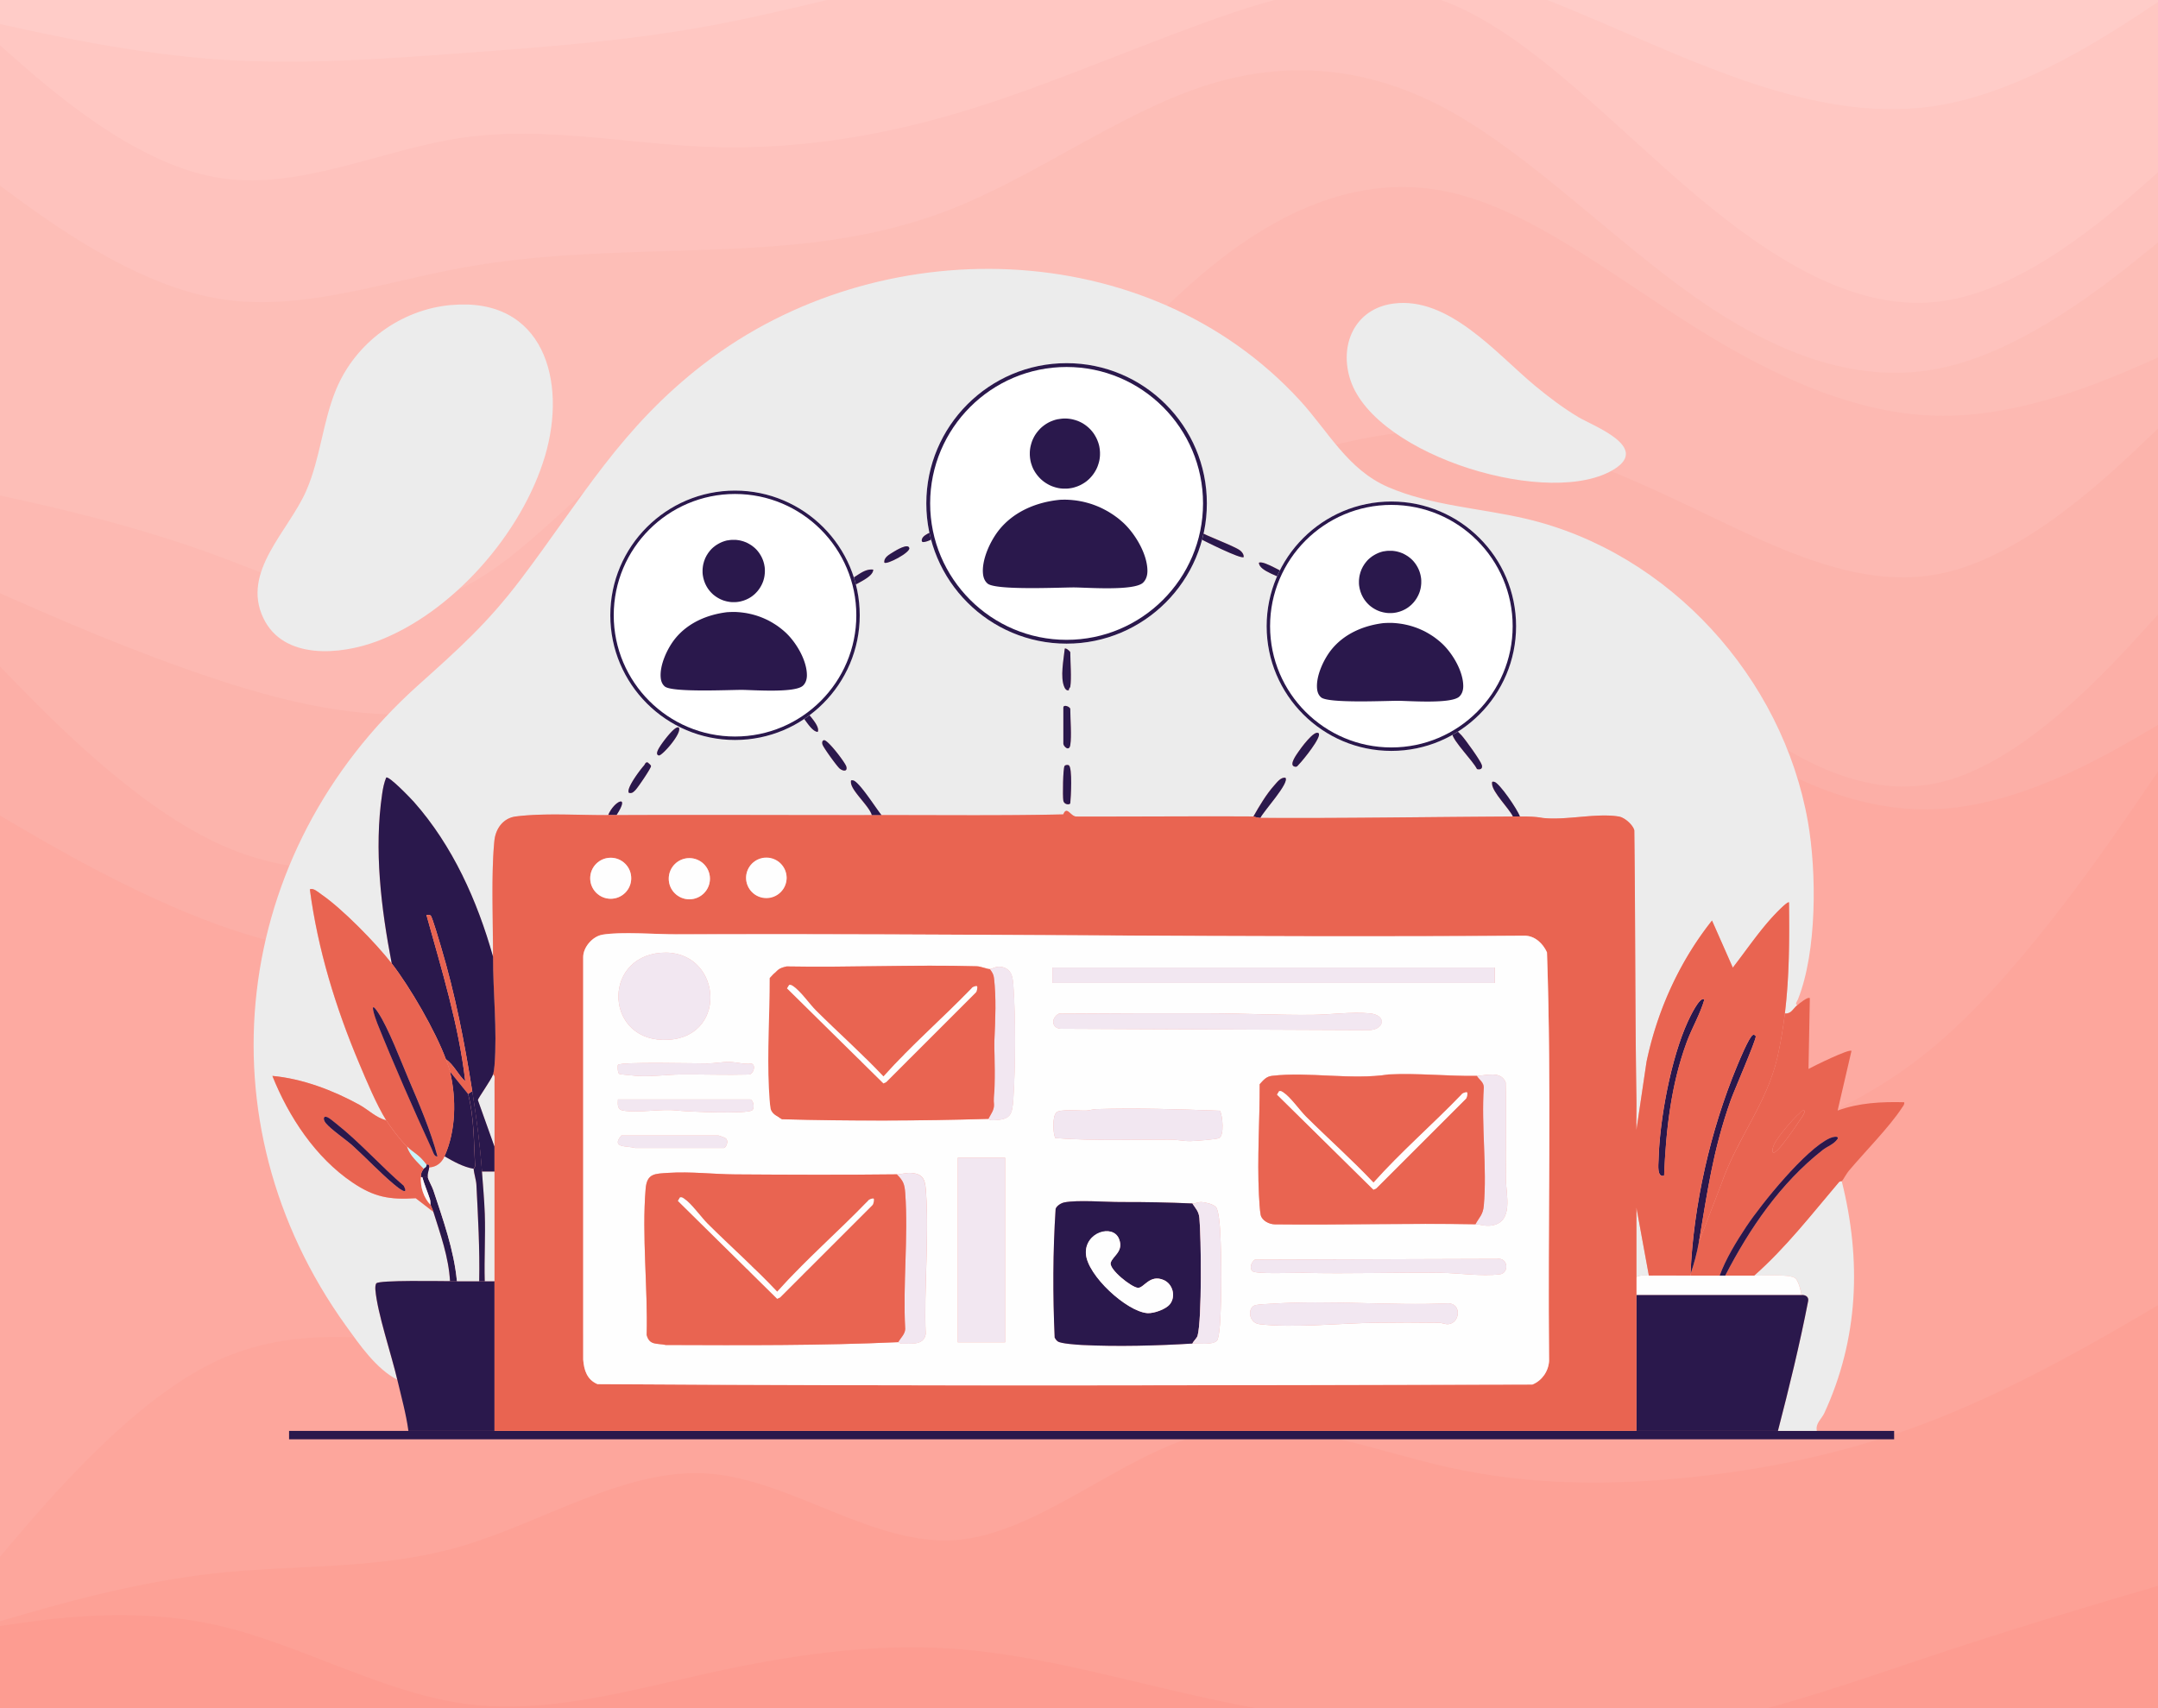 <svg xmlns="http://www.w3.org/2000/svg" viewBox="0 0 480 380"><rect x="0" y="0" width="480" height="380" fill="#333333" stroke="none"/><defs><style>.cls-2{fill:#fff}.cls-4,.cls-5{fill:#ececec}.cls-4{mix-blend-mode:multiply}.cls-9{fill:#a84b48}.cls-11{fill:#e96451}.cls-13{fill:#2a184c}.cls-15{fill:#f2e7f1}.cls-16{fill:#fbfafb}.cls-22{fill:#fefefe}.cls-24{fill:#fcbcb1}</style></defs><g style="isolation:isolate"><g id="Layer_1" data-name="Layer 1"><path d="m-7.18 4.66 9.17 2.02c9.12 2.02 27.46 6.05 45.76 7.4 18.29 1.34 36.64 0 54.93-1.34s36.64-2.69 54.93-6.05 36.64-8.74 54.93-12.19c18.29-3.41 36.64-4.93 54.93-5.65 18.29-.76 36.64-.76 54.93 4.03 18.29 4.75 36.64 14.34 54.93 21.78 18.29 7.49 36.64 12.86 54.93 9.5S468.9 8.7 478.02 2.65l9.17-6.05v-8.52H-7.18z" style="fill:#ffccc8"/><path d="m-7.18 4.66 9.17 8.07c9.12 8.07 27.46 24.2 45.76 27.57s36.64-6.05 54.93-8.74 36.64 1.34 54.93 2.02c18.29.67 36.64-2.02 54.93-7.4s36.64-13.45 54.93-20.26C285.76-.85 304.11-6.41 322.4.99s36.64 27.74 54.93 43.25c18.29 15.55 36.64 26.31 54.93 23.62s36.64-18.83 45.76-26.89l9.17-8.07V-4.3l-9.17 6.05c-9.12 6.05-27.46 18.15-45.76 21.51s-36.64-2.02-54.93-9.32C359.04 6.59 340.69-2.64 322.4-7.31c-18.29-4.62-36.64-4.62-54.93-4.03-18.29.63-36.64 1.79-54.93 5.11-18.29 3.27-36.64 8.65-54.93 12.01s-36.64 4.71-54.93 6.05-36.64 2.69-54.93 1.34S11.11 7.8 1.99 5.78l-9.17-2.01v.9Z" style="fill:#ffc7c2"/><path d="m-7.18 36.93 9.17 6.72c9.12 6.72 27.46 20.17 45.76 23.53s36.64-3.36 54.93-6.72 36.64-3.36 54.93-4.03 36.64-2.02 54.93-9.41 36.64-20.84 54.93-26.89 36.64-4.71 54.93 5.38c18.29 10.08 36.64 28.91 54.93 41.68s36.64 19.5 54.93 15.46c18.29-4.03 36.64-18.83 45.76-26.22l9.17-7.4V32l-9.17 8.07c-9.12 8.07-27.46 24.2-45.76 26.89-18.29 2.69-36.64-8.07-54.93-23.44C359.04 28.1 340.69 8.11 322.4.72c-18.29-7.4-36.64-2.2-54.93 4.48-18.29 6.63-36.64 14.7-54.93 20.08s-36.64 8.07-54.93 7.4-36.64-4.71-54.93-2.02-36.64 12.1-54.93 8.74S11.11 19.9 1.99 11.83l-9.17-8.06v33.17Z" style="fill:#fec2bd"/><path d="m-7.18 109.55 9.17 2.02c9.12 2.02 27.46 6.05 45.76 12.77 18.29 6.72 36.64 16.14 54.93 7.4s36.64-35.63 54.93-39.67c18.29-4.03 36.64 14.79 54.93 12.1s36.64-26.89 54.93-42.36c18.29-15.46 36.64-22.19 54.93-18.15 18.29 4.03 36.64 18.83 54.93 30.25 18.29 11.43 36.64 19.5 54.93 19.5s36.64-8.07 45.76-12.1l9.17-4.03V48.15l-9.17 7.4c-9.12 7.4-27.46 22.19-45.76 26.22-18.29 4.03-36.64-2.69-54.93-15.46s-36.64-31.6-54.93-41.68-36.64-11.43-54.93-5.38-36.64 19.5-54.93 26.89c-18.29 7.4-36.64 8.74-54.93 9.41s-36.64.67-54.93 4.03-36.64 10.08-54.93 6.72S11.11 49.48 1.99 42.76l-9.17-6.72z" style="fill:#fdbeb7"/><path d="m-7.18 129.71 9.17 4.03c9.12 4.03 27.46 12.1 45.76 18.15 18.29 6.05 36.64 10.08 54.93 6.72s36.64-14.12 54.93-20.17 36.64-7.4 54.93-11.43 36.64-10.76 54.93-17.48 36.64-13.45 54.93-12.77c18.29.67 36.64 8.74 54.93 17.48s36.64 18.15 54.93 14.12 36.64-21.51 45.76-30.25l9.17-8.74v-13l-9.17 4.03c-9.12 4.03-27.46 12.1-45.76 12.1s-36.64-8.07-54.93-19.5-36.64-26.22-54.93-30.25-36.64 2.69-54.93 18.15-36.64 39.67-54.93 42.36-36.64-16.14-54.93-12.1c-18.29 4.03-36.64 30.93-54.93 39.67s-36.64-.67-54.93-7.4c-18.29-6.72-36.64-10.76-45.76-12.77l-9.17-2.02z" style="fill:#fdb9b2"/><path d="m-7.18 141.82 9.17 9.41c9.12 9.41 27.46 28.24 45.76 36.98 18.29 8.74 36.64 7.4 54.93 0s36.64-20.84 54.93-24.2 36.64 3.36 54.93 6.05 36.64 1.34 54.93-12.1c18.29-13.45 36.64-38.99 54.93-41.01s36.64 19.5 54.93 35.63c18.29 16.14 36.64 26.89 54.93 22.19s36.64-24.88 45.76-34.96l9.17-10.08V88.49l-9.17 8.74c-9.12 8.74-27.46 26.22-45.76 30.25-18.29 4.03-36.64-5.38-54.93-14.12s-36.64-16.81-54.93-17.48-36.64 6.05-54.93 12.77-36.64 13.45-54.93 17.48-36.64 5.38-54.93 11.43-36.64 16.81-54.93 20.17-36.64-.67-54.93-6.72-36.64-14.12-45.76-18.15l-9.17-4.03v13Z" style="fill:#fcb4ac"/><path d="m-7.18 178.12 9.17 5.38c9.12 5.38 27.46 16.14 45.76 22.86 18.29 6.72 36.64 9.41 54.93 2.69s36.64-22.86 54.93-24.2 36.64 12.1 54.93 12.77 36.64-11.43 54.93-28.91 36.64-40.34 54.93-41.68 36.64 18.83 54.93 32.94c18.29 14.12 36.64 22.19 54.93 20.84s36.64-12.1 45.76-17.48l9.17-5.38v-29.13l-9.17 10.08c-9.12 10.08-27.46 30.25-45.76 34.96s-36.64-6.05-54.93-22.19-36.64-37.65-54.93-35.63-36.64 27.57-54.93 41.01c-18.29 13.45-36.64 14.79-54.93 12.1s-36.64-9.41-54.93-6.05-36.64 16.81-54.93 24.2c-18.29 7.4-36.64 8.74-54.93 0s-36.64-27.57-45.76-36.98l-9.17-9.41v37.2Z" style="fill:#fcafa7"/><path d="m-7.18 355.62 9.17-10.76c9.12-10.76 27.46-32.27 45.76-41.01 18.29-8.74 36.64-4.71 54.93-4.03s36.64-2.02 54.93-13.45 36.64-31.6 54.93-46.39 36.64-24.2 54.93-17.48 36.64 29.58 54.93 38.32 36.64 3.36 54.93-2.02 36.64-10.76 54.93-26.89 36.64-43.03 45.76-56.48l9.17-13.45v-4.93l-9.17 5.38c-9.12 5.38-27.46 16.14-45.76 17.48-18.29 1.34-36.64-6.72-54.93-20.84s-36.64-34.29-54.93-32.94-36.64 24.2-54.93 41.68-36.64 29.58-54.93 28.91-36.64-14.12-54.93-12.77-36.64 17.48-54.93 24.2-36.64 4.03-54.93-2.69-36.64-17.48-45.76-22.86l-9.17-5.38v178.39Z" style="fill:#fdaaa1"/><path d="m-7.18 363.68 9.17-2.69c9.12-2.69 27.46-8.07 45.76-10.08s36.64-.67 54.93-6.05 36.64-17.48 54.93-16.14 36.64 16.14 54.93 14.79c18.29-1.34 36.64-18.83 54.93-23.53s36.64 3.36 54.93 7.4c18.29 4.03 36.64 4.03 54.93 2.02 18.29-2.02 36.64-6.05 54.93-13.45s36.64-18.15 45.76-23.53l9.17-5.38V161.09l-9.17 13.45c-9.12 13.45-27.46 40.34-45.76 56.48-18.29 16.14-36.64 21.51-54.93 26.89s-36.64 10.76-54.93 2.02-36.64-31.6-54.93-38.32-36.64 2.69-54.93 17.48-36.64 34.96-54.93 46.39-36.64 14.12-54.93 13.45-36.64-4.71-54.93 4.03-36.64 30.25-45.76 41.01l-9.17 10.76v8.96Z" style="fill:#fda69c"/><path d="m-7.18 363.68 9.17-1.34c9.12-1.34 27.46-4.03 45.76 0 18.29 4.03 36.64 14.79 54.93 17.48s36.64-2.69 54.93-6.72 36.64-6.72 54.93-5.38 36.64 6.72 54.93 10.76c18.29 4.03 36.64 6.72 54.93 8.07 18.29 1.34 36.64 1.34 54.93-2.02s36.64-10.08 54.93-16.14 36.64-11.43 45.76-14.12l9.17-2.69v-65.44l-9.17 5.38c-9.12 5.38-27.46 16.14-45.76 23.53-18.29 7.4-36.64 11.43-54.93 13.45s-36.64 2.02-54.93-2.02c-18.29-4.03-36.64-12.1-54.93-7.4s-36.64 22.19-54.93 23.53-36.64-13.45-54.93-14.79-36.64 10.76-54.93 16.14-36.64 4.03-54.93 6.05-36.64 7.4-45.76 10.08l-9.17 2.69z" style="fill:#fda196"/><path d="M-7.18 391.92h494.37v-41.24l-9.17 2.69c-9.12 2.69-27.46 8.07-45.76 14.12-18.29 6.05-36.64 12.77-54.93 16.14-18.29 3.36-36.64 3.36-54.93 2.02s-36.64-4.03-54.93-8.07c-18.29-4.03-36.64-9.41-54.93-10.76s-36.64 1.34-54.93 5.38c-18.29 4.03-36.64 9.41-54.93 6.72s-36.64-13.45-54.93-17.48-36.64-1.34-45.76 0l-9.17 1.34v29.13Z" style="fill:#fd9c91"/><g style="mix-blend-mode:multiply"><path d="M100.34 67.86c20.59-1.85 25.83 16.87 20.9 33.54-5.08 17.18-20.55 34.94-37.42 41.27-8.09 3.04-20.78 4.19-25.24-5.16-4.97-10.39 5.68-19.39 9.57-28.41 3.13-7.25 3.62-15.22 6.59-22.42 4.29-10.4 14.35-17.82 25.61-18.83ZM309.9 67.54c12.36-1.67 22.97 11.18 31.55 18.29 3.05 2.53 6.27 4.96 9.67 6.99 3.32 1.97 15.65 6.53 8.14 11.42-13.91 9.07-53.17-2.63-58.87-19.64-2.61-7.8.91-15.9 9.5-17.06Z" class="cls-5"/></g><path d="M399.78 223.6c-.96.75-1.32 1.99-2.78 1.85 1-8.2 1.02-16.42.92-24.68-.33-.37-3.19 2.69-3.55 3.08-3.21 3.49-6.03 7.67-8.95 11.42l-4.63-10.48c-7.24 9.13-12.16 19.98-14.56 31.41l-2.25 15.18c-.05-2.31.05-4.64 0-6.95-.32-19.83-.22-39.76-.47-59.71-.32-1.24-2.16-2.85-3.42-3.06-5.07-.85-11.72.9-16.97.31-1.7-.31-3.35-.33-5.08-.32-.47-1.47-4.6-7.53-5.71-7.72-.51-.09-.5.01-.48.47.09 1.87 3.75 5.4 4.64 7.25-18.65.09-37.54.42-56.17.31.54-1.31 6.62-7.86 5.55-8.95-1.03-.12-1.83 1.01-2.46 1.7-1.73 1.93-3.37 4.66-4.64 6.93-13.12-.08-26.25.04-39.37.02-1.31-.01-2.1-2.49-2.91-.48-13.43.3-26.97.14-40.44.16-1.11-1.31-4.98-7.48-6.32-7.72-.51-.09-.5.02-.48.47.09 1.87 4.03 5.17 4.64 7.25-18.92.02-37.87-.09-56.79 0 3.19-4.85-.58-3.16-1.85 0-6.53.04-14.16-.5-20.53.3-2.83.36-4.5 2.73-4.77 5.41-.74 7.33-.29 18.15-.31 25.76-3.5-12.44-8.98-24.66-17.6-34.4-.64-.72-5.55-5.86-6.16-5.41-.47 1.16-.71 2.35-.89 3.59-1.84 12.46-.23 25.5 2.12 37.76-3.46-4.48-11-12.18-15.64-15.37-.66-.45-1.81-1.54-2.57-1.13 1.75 13.34 5.76 26.36 10.97 38.71 1.66 3.93 3.8 9.09 6.01 12.66-2.27-.57-4.01-2.38-5.96-3.45-5.86-3.22-12.66-5.81-19.35-6.42 3.63 9.09 9.6 18.16 17.8 23.7 4.8 3.25 8.21 3.89 14.08 3.51l3.92 3.02c1.58 5.04 3.41 10.08 3.7 15.43-2.09 0-15.83-.27-16.39.49-.24.33-.24 1-.21 1.42.42 5.14 3.58 14.42 4.87 20-4.65-2.39-8.32-7.71-11.36-11.94-32.84-45.61-25.52-105.29 15.99-142.51 8.97-8.05 15.37-13.72 22.79-23.5 13.68-18.05 22.22-33.73 40.83-48.05 38.85-29.89 98.63-28.79 132.53 8.14 6.35 6.92 10.62 15.38 19.6 19.28 9.69 4.2 20.68 4.69 30.86 7.1 31.79 7.53 56.94 35.37 62.55 67.37 1.97 11.23 2.03 28.9-2.23 39.54-.13.33-.75 1.07-.14 1.25Zm-123.14-99.67c.05-.61-.35-1.14-.81-1.5-1.29-1-8.28-3.55-8.61-4.04-.37-1.85.38-3.81.49-5.71 1.69-30.17-38.49-43.46-54.84-18.42-4.62 7.08-5.6 15.02-4.11 23.28-.12.48-3.49 1.04-3.72 2.52-.12.77.64.47 1.01.39.7-.15 3.13-1.47 3.32-1.33 6.01 19.52 28.71 27.72 45.9 16.28 5.54-3.68 9.44-9.4 11.2-15.81 1.25.66 9.6 4.86 10.18 4.32Zm-82.41 2.78c-2-.23-3.43 1.37-5.08 2.16-5.34-13.79-18.61-20.92-33.11-16.75-17.55 5.05-24.49 26.66-12.58 40.82 6.9 8.21 17.59 11.05 27.86 8.1 1.18-.34 5.75-2.59 6.08-2.57 1.06.09 2.78 4.23 4.49 4.34.73-1.49-3.17-4.88-3.07-5.37 5.74-4.26 10.15-10.41 11.06-17.66.11-.86.34-2.59.35-3.36 0-1.24-.87-4.92-.57-5.81.23-.68 4.61-2.09 4.58-3.91Zm85.8-1.54c-.07 1.93 5.32 3.22 5.53 3.89-8.11 19.57 9.21 40.41 30.02 35.2 19.79-4.95 26.11-30.32 10.9-44.05-12.47-11.25-32.53-7.54-40 7.4-.44.31-5.24-2.98-6.45-2.45Zm-83.33 0c.53.52 5.76-2.24 5.55-3.23-.24-1.15-2.98.5-3.49.83-.89.56-2.22 1.18-2.07 2.41Zm41.36 27.62c.31-2 0-5.51 0-7.71 0-.12-.95-1.03-1.23-.77-.22 2.37-1.07 6.36-.08 8.56.19.43.46.8 1 .69-.08-.32.28-.6.31-.77m0 12.96c.33-2.03 0-5.77 0-8.02 0-.49-1.54-1.13-1.54-.31v8.02c0 .58 1.29 1.85 1.54.31m-87.04-3.86c-.75-.78-3.78 3.46-4.14 4.04-.24.38-1.32 1.93-.33 2.13.66.14 5.12-4.83 4.47-6.17m177.51 9.21c.7.18 1.31-.06 1.07-.9-.29-.99-3.65-5.65-4.51-6.6-.59-.66-2.44-2.47-2.1-.38.28 1.74 4.64 6.04 5.54 7.89Zm-35.23-7.98c-.91-.91-4.06 3.45-4.57 4.22-.35.52-2.07 2.82-.82 3.18.63.18.72-.2 1.03-.51.8-.79 5.14-6.12 4.36-6.9Zm-110.02 1.55c-.43.09-.45.56-.34.95.19.68 3.26 4.93 3.87 5.4.8.61 1.75.63 1.43-.5-.25-.89-4.16-6.01-4.96-5.84Zm-43.37 11.72c.71.13.95-.18 1.4-.6.51-.48 3.57-4.97 3.49-5.37-.06-.31-.51-.59-.74-.81-.51-.11-.6.45-.83.7-.7.77-4.13 5.23-3.32 6.08m97.82-6.15c-.17-.11-.73-.11-.93.16-.36.49-.45 6.78-.28 7.69.19 1.03 1.5.96 1.55.59.14-1.26.5-7.92-.33-8.44Z" class="cls-4"/><path d="M64.3 318.32h357.01v1.87H64.3zM278.8 181.64c1.27-2.27 2.91-5.01 4.64-6.93.63-.7 1.42-1.82 2.46-1.7 1.07 1.08-5.01 7.64-5.55 8.95-.71 0-1.41-.31-1.54-.31ZM328.53 171.1c-.9-1.85-5.26-6.15-5.54-7.89-.33-2.09 1.51-.28 2.1.38.86.95 4.23 5.61 4.51 6.6.24.85-.37 1.09-1.07.9ZM293.3 163.12c.78.78-3.56 6.11-4.36 6.9-.31.3-.41.69-1.03.51-1.24-.36.48-2.66.82-3.18.51-.77 3.66-5.13 4.57-4.22ZM338.06 181.64h-1.54c-.89-1.85-4.55-5.38-4.64-7.25-.02-.46-.04-.56.48-.47 1.11.19 5.24 6.25 5.71 7.72ZM237.73 170.24c.83.52.47 7.18.33 8.44-.04.38-1.36.44-1.55-.59-.16-.91-.08-7.2.28-7.69.2-.28.76-.27.93-.16ZM238.06 165.75c-.25 1.55-1.54.27-1.54-.31v-8.02c0-.82 1.54-.18 1.54.31 0 2.26.33 6 0 8.02M238.06 152.79c-.03.17-.4.45-.31.77-.54.11-.81-.27-1-.69-.99-2.2-.15-6.19.08-8.56.28-.26 1.23.65 1.23.77 0 2.2.31 5.72 0 7.71M196.7 125.17c-.15-1.22 1.18-1.84 2.07-2.41.51-.32 3.24-1.98 3.49-.83.21 1-5.02 3.76-5.55 3.23ZM135.28 181.33c1.27-3.16 5.05-4.85 1.85 0z" class="cls-13"/><path d="M399.78 223.6c.41-.32 2.37-1.97 2.78-1.54l-.3 15.74c1.14-.63 9.06-4.54 9.56-4.01l-3.08 13.27c4.74-1.74 9.8-1.98 14.81-1.85.09.51-.24.83-.49 1.21-2.76 4.27-8.39 9.94-11.85 14.07-.54.65-1.13 1.81-1.55 2.31-.02.03-.38-.06-.62.22-6.05 7.13-11.78 14.54-18.82 20.76-2.16-.03-4.33.01-6.48 0 5.45-10.52 12.26-20.53 21.63-27.9 1.1-.87 2.51-1.27 3.36-2.5.37-.87-1.3-.36-1.72-.17-5.37 2.41-15.2 14.57-18.59 19.68-2.2 3.31-4.58 7.18-5.92 10.9-2.16-.01-4.33 0-6.48 0v-.31c.75-2.21 1.47-4.81 1.85-7.1l5.1-13.26c3.46-9.88 9.95-17.54 12.34-27.78.76-3.25 1.29-6.57 1.69-9.88 1.46.14 1.81-1.1 2.78-1.85Zm1.55 23.46c-.58-.13-.73.33-1.08.62-1.39 1.15-4.81 5.2-5.57 6.77-.63 1.29-.73 2.82.74 1.36 1.23-1.21 3.71-4.8 4.75-6.36.27-.41 1.52-2.01 1.16-2.38Z" class="cls-11"/><path d="M409.66 262.79c4.4 17.56 3.75 35-3.86 51.53-.63 1.37-2.02 2.3-1.69 4h-8.64c2.48-9.57 4.84-19.2 6.73-28.93.16-.92-.67-1.37-1.48-1.29-.14-.96-.7-3.41-1.55-3.85-1.62-.83-6.84-.44-8.94-.47 7.04-6.22 12.77-13.64 18.82-20.76.24-.28.6-.2.62-.22Z" class="cls-4"/><path d="M382.5 283.78c1.35-3.72 3.72-7.59 5.92-10.9 3.39-5.1 13.22-17.26 18.59-19.68.41-.19 2.08-.69 1.72.17-.86 1.23-2.26 1.63-3.36 2.5-9.37 7.37-16.18 17.38-21.63 27.9h-1.23Z" class="cls-13"/><path d="M401.33 247.06c.35.37-.9 1.97-1.16 2.38-1.03 1.57-3.52 5.15-4.75 6.36-1.47 1.46-1.37-.07-.74-1.36.76-1.57 4.18-5.62 5.57-6.77.35-.29.5-.75 1.08-.62Z" class="cls-11"/><path d="M366.76 283.78c3.08-.05 6.18 0 9.26 0 2.16 0 4.33-.01 6.48 0h1.23c2.16.01 4.33-.03 6.48 0s7.32-.36 8.94.47c.85.44 1.41 2.89 1.55 3.85h-36.73v-4.01c.85-.49 1.85-.29 2.78-.31Z" class="cls-22"/><path d="M400.71 288.1c.81-.08 1.64.38 1.48 1.29-1.89 9.73-4.25 19.36-6.73 28.93h-31.48c0-10.06-.01-20.15 0-30.22zM377.87 276.37c-.39 2.29-1.1 4.89-1.85 7.1.64-15.37 4.41-31.97 10.34-46.28.5-1.21 2.72-6.61 3.55-6.95.31-.13.6.17.62.32.11.75-4.86 12.21-5.56 14.18-3.94 11.12-5.17 20.21-7.09 31.63ZM379.1 222.37c-.96 3.31-2.75 6.26-3.93 9.49-3.49 9.48-4.62 19.65-5.02 29.7-1.61.41-1.28-2.35-1.24-3.56.26-9.08 2.74-22.54 6.54-30.8.3-.66 2.68-5.78 3.66-4.83Z" class="cls-13"/><path d="M366.76 283.78c-.93.01-1.93-.18-2.78.31v-15.43l2.77 15.12Z" class="cls-4"/><path d="M278.8 181.64c.13 0 .84.3 1.54.31 18.63.11 37.53-.22 56.17-.31h1.54c1.72 0 3.37 0 5.08.32 5.25.59 11.91-1.15 16.97-.31 1.26.21 3.1 1.82 3.42 3.06.25 19.95.15 39.87.47 59.71.04 2.32-.06 4.64 0 6.95l2.25-15.18c2.4-11.43 7.32-22.28 14.56-31.41l4.63 10.48c2.91-3.75 5.73-7.93 8.95-11.42.36-.39 3.23-3.45 3.55-3.08.1 8.26.07 16.48-.92 24.68-.4 3.31-.94 6.63-1.69 9.88-2.39 10.24-8.88 17.9-12.34 27.78l-5.1 13.26c1.92-11.42 3.15-20.52 7.09-31.63.7-1.97 5.67-13.43 5.56-14.18-.02-.15-.31-.45-.62-.32-.82.34-3.04 5.74-3.55 6.95-5.94 14.31-9.71 30.91-10.34 46.28v.31c-3.08 0-6.18-.05-9.26 0l-2.77-15.12v19.44c-.01 10.08 0 20.17 0 30.22H109.97v-63.24c0-4.78.06-9.57 0-14.35 0-.52.2-1.37-.31-1.69.16-.51.28-1.43.32-1.99.63-7.96-.35-16.3-.32-24.24s-.42-18.43.31-25.76c.27-2.69 1.95-5.06 4.77-5.41 6.38-.8 14-.26 20.53-.3h1.85c18.92-.09 37.87.02 56.79 0h2.16c13.47-.02 27.01.15 40.44-.16.8-2.01 1.6.47 2.91.48 13.12.03 26.25-.09 39.37-.02Zm-138.4 13.74c0-2.52-2.04-4.56-4.56-4.56s-4.56 2.04-4.56 4.56 2.04 4.56 4.56 4.56 4.56-2.04 4.56-4.56m17.51.1a4.58 4.58 0 1 0-9.16 0 4.58 4.58 0 1 0 9.16 0m17.05-.19a4.511 4.511 0 0 0-9.02 0 4.511 4.511 0 0 0 9.02 0m-40.99 12.65c-2.16.36-4.27 2.78-4.25 5v89.51c.19 2.37.86 4.47 3.18 5.46 69.25.46 138.67.27 207.95.09 2.13-.87 3.56-2.92 3.71-5.24-.32-30.29.58-60.66-.47-90.9-.88-1.94-2.66-3.68-4.93-3.71-62.86.49-125.85-.54-188.58-.31-4.66.02-12.36-.63-16.61.09Zm245.13 14.43c-.98-.95-3.35 4.16-3.66 4.83-3.8 8.26-6.28 21.72-6.54 30.8-.03 1.22-.37 3.97 1.24 3.56.4-10.05 1.53-20.22 5.02-29.7 1.19-3.23 2.97-6.18 3.93-9.49Z" class="cls-11"/><circle cx="153.33" cy="195.48" r="4.58" class="cls-22"/><circle cx="135.84" cy="195.38" r="4.56" class="cls-22"/><circle cx="170.46" cy="195.29" r="4.51" class="cls-22"/><path d="M100.1 285.01h9.88v33.31H90.84c-.52-3.85-1.59-7.61-2.47-11.4-1.29-5.57-4.45-14.86-4.87-20-.03-.42-.03-1.1.21-1.42.57-.76 14.3-.49 16.39-.49" class="cls-13"/><path d="M95.16 261.87c.1.61.98 2.12 1.24 2.93 2.17 6.6 4.58 13.25 5.24 20.22h-1.54c-.3-5.35-2.12-10.39-3.7-15.43-.19-.6-.48-1.11-.62-1.54-.09-.28 0-.79-.14-1.23-.54-1.66-1.23-3.26-1.71-4.94h1.23Z" class="cls-13"/><path d="M105.34 260.02c.05.97.56 2.5.61 3.55.36 7.14.77 14.28.62 21.44h-4.94c-.66-6.97-3.07-13.62-5.24-20.22-.26-.8-1.14-2.32-1.24-2.93-.13-.84.25-1.46.31-2.16 1.63-.11 2.75-1.02 3.4-2.47 2.02 1.16 4.14 2.36 6.48 2.78ZM109.97 260.63v24.38h-2.16c-.14-4.98.18-10 .01-14.98-.1-2.95-.41-6.41-.63-9.4zM109.97 255.08l-3.69-10.35c.02-.38 3.01-4.55 3.38-5.69.51.32.31 1.17.31 1.69.05 4.78 0 9.58 0 14.35" class="cls-4"/><path d="M109.67 212.8c-.03 7.94.95 16.28.32 24.24-.04.56-.16 1.49-.32 1.99-.37 1.14-3.36 5.31-3.38 5.69l3.69 10.35v5.55h-2.78c-.44-6.04-1.23-11.97-2.16-17.9-1.7-10.82-3.8-21.6-6.95-32.09-.29-.96-1.95-6.71-2.3-6.96-.31-.22-.6-.15-.94-.14 3.38 12.17 7.18 24.4 8.64 37.03-1.62-1.48-2.45-3.6-4.32-4.94-2.33-6.29-7.94-15.98-12.04-21.29-2.35-12.26-3.97-25.3-2.12-37.76.18-1.24.42-2.43.89-3.59.61-.45 5.52 4.69 6.16 5.41 8.62 9.74 14.1 21.96 17.6 34.4Z" class="cls-13"/><path d="M107.2 260.63c.22 2.99.53 6.45.63 9.4.17 4.98-.15 10-.01 14.98h-1.23c.15-7.16-.26-14.3-.62-21.44-.05-1.05-.56-2.58-.61-3.55 0-.04.34-.36.32-.75-.3-5.33-.2-10.68-1.55-15.91l.93-.62c.93 5.93 1.72 11.86 2.16 17.9Z" class="cls-13"/><path d="m105.04 242.74-.93.62-4.01-4.94c-.16-.68-.66-2.05-.93-2.78 1.87 1.34 2.7 3.46 4.32 4.94-1.45-12.63-5.26-24.85-8.64-37.03.34 0 .63-.08.94.14.35.25 2.01 5.99 2.3 6.96 3.14 10.49 5.24 21.28 6.95 32.09" class="cls-11"/><path d="M104.11 243.35c1.35 5.23 1.26 10.59 1.55 15.91.02.39-.32.71-.32.75-2.34-.41-4.46-1.62-6.48-2.78 2.57-5.73 2.66-12.77 1.23-18.82l4.01 4.94Z" class="cls-13"/><path d="M87.14 214.35c4.1 5.31 9.71 15 12.04 21.29.27.73.76 2.09.93 2.78 1.43 6.05 1.33 13.09-1.23 18.82-.65 1.45-1.77 2.36-3.4 2.47.08-.93-.55-.53-.62-.62-1.73-2.3-2.57-2.37-4.32-4.01-1.28-1.19-3.69-4.35-4.63-5.86-2.21-3.57-4.35-8.73-6.01-12.66-5.21-12.35-9.22-25.37-10.97-38.71.76-.41 1.91.68 2.57 1.13 4.65 3.19 12.18 10.89 15.64 15.37m10.18 42.89c-1.55-5.81-4.06-11.63-6.43-17.18-1.73-4.06-4.5-11.38-6.78-14.82-2.18-3.28-.68 1.17-.2 2.36 3.61 9 8.07 19.16 12.13 27.99.25.54.54 1.84 1.29 1.64Z" class="cls-11"/><path d="M97.32 257.24c-.74.2-1.04-1.11-1.29-1.64-4.06-8.82-8.52-18.99-12.13-27.99-.48-1.2-1.97-5.64.2-2.36 2.28 3.43 5.05 10.75 6.78 14.82 2.37 5.55 4.88 11.37 6.43 17.18Z" class="cls-13"/><path d="M94.85 259.09c.12.61-.49.73-.62.93-1.36-1.47-3.15-2.95-3.7-4.94 1.76 1.64 2.59 1.71 4.32 4.01" style="fill:#c8f3fa"/><path d="M94.85 259.09c.07.09.7-.31.62.62-.06.7-.44 1.32-.31 2.16h-1.54c.06-.98.07-1.04.62-1.85.13-.19.74-.32.62-.93Z" class="cls-13"/><path d="M85.9 249.22c.94 1.52 3.35 4.67 4.63 5.86.56 1.98 2.35 3.47 3.7 4.94-.55.81-.56.87-.62 1.85-.14 2.16.62 4.62 2.16 6.17.14.43.43.95.62 1.54l-3.92-3.02c-5.87.37-9.27-.26-14.08-3.51-8.2-5.54-14.17-14.61-17.8-23.7 6.69.61 13.49 3.2 19.35 6.42 1.95 1.07 3.69 2.88 5.96 3.45m3.91 14.6c-5.09-4.37-9.75-9.69-15.02-13.83-.5-.4-1.45-1.22-1.96-1.44-1.01-.44-1 .57-.38 1.31 1.19 1.44 4.46 3.63 6.04 5.07 3.06 2.78 6.1 6.04 9.25 8.65.72.59 3.34 2.69 2.06.25Z" class="cls-11"/><path d="M89.81 263.82c1.28 2.44-1.35.35-2.06-.25-3.15-2.61-6.19-5.87-9.25-8.65-1.59-1.44-4.85-3.62-6.04-5.07-.62-.74-.63-1.75.38-1.31.51.22 1.46 1.05 1.96 1.44 5.26 4.15 9.93 9.46 15.02 13.83Z" class="cls-13"/><path d="M95.78 268.04c-1.54-1.55-2.3-4.01-2.16-6.17h.31c.48 1.68 1.18 3.28 1.71 4.94.14.44.05.96.14 1.23" class="cls-16"/><path d="M133.97 207.94c4.24-.71 11.94-.07 16.61-.09 62.73-.23 125.72.79 188.58.31 2.27.03 4.05 1.76 4.93 3.71 1.05 30.24.15 60.61.47 90.9-.15 2.32-1.58 4.37-3.71 5.24-69.28.18-138.69.36-207.95-.09-2.33-.99-3-3.09-3.18-5.46v-89.51c-.02-2.23 2.09-4.64 4.25-5Zm12.98 4.03c-13.24 1.09-12.34 20.22 1.76 19.34 13.63-.85 11.63-20.44-1.76-19.34m73.21 3.61c-.59 0-1.97-.6-2.92-.63-14.06-.4-28.2.3-42.27.04-1.75.38-2.54.9-2.89 2.67-1.22 6.34-.5 18.54-.08 25.23.16 2.54-.78 4.63 1.93 6.09 15.24.42 30.67.38 45.91-.08.04 0 .35.33.75.32 4.25-.09 4.56-1.03 4.82-5.09.46-6.98.49-17.75 0-24.71-.15-2.08-.36-3.95-2.78-4.34-1.14-.18-1.82.48-2.48.49Zm13.95-.33v3.43h98.39v-3.43zm1.39 10.27c-1.93 1.07-1.54 3.5.85 3.34l67.93.3c3.63.08 4.39-3.36.31-3.73s-8.51.29-12.65.34c-7.52.08-15.07-.32-22.53-.34-11.3-.03-22.6 0-33.9.08Zm-98.04 11.37c-.14.14-.1 1.75.27 2.01.17.12 3.55.42 4.17.46 3.25.18 6.47-.31 9.57-.33 5.05-.04 10.09.15 15.14.01 1-.1 1.57-2.09.57-2.42-1.62.2-3.37-.34-4.88-.37-1.75-.04-3.4.33-4.94.33-2.49.01-19.21-.41-19.9.31m190.72 35.47c1.18.02 2.12.48 3.52.28 5.07-.71 3.29-6.9 3.25-10.3-.08-7.18.14-14.37-.05-21.55-1.1-2.69-4.34-1.49-6.41-1.46-6.5.1-13.07-.65-19.61-.32-8.2 1.29-17.83-.64-25.92.31-1.33.16-1.92.95-2.76 1.86.02 8.07-.58 16.45-.17 24.54.05 1.1.19 3.65.39 4.55.28 1.29 1.93 2.08 3.16 2.09 14.86.16 29.76-.27 44.61-.02Zm-161.26-27.77h-29.47c-.05 1.06-.2 2.22 1.09 2.46 3.34.63 8.49-.44 12.04 0 2.3.27 15.68.82 16.73-.06.62-.53.25-2.2-.38-2.39Zm104.43 2.51c-9.15-.34-18.42-.64-27.59-.36-.73.02-1.4.3-2.14.33-1.43.06-5.92-.4-6.67.43-.91 1.02-.75 4.41-.24 5.68 8.52.65 17.17.32 25.74.34 1.33 0 2.78.36 4.32.34 1.03-.02 5.83-.38 6.41-.69 1.14-.62.8-4.86.17-6.07m-133.14 5.51c-2.41 2.84 1.26 2.25 3.09 2.78h19.75c.31 0 1.22-1.49.33-2.18-.14-.11-1.46-.6-1.56-.6h-21.6Zm74.83 4.94v41.06h10.52v-41.06zm-13.56 3.7c-11.97.14-24 .1-35.97.01-4.88-.03-9.89-.66-14.81-.34-3.08.2-4.8.09-5.09 3.55-.86 10.31.5 22.1.23 32.51.62 2.37 2.27 1.8 4.25 2.23 17.25.06 34.54.15 51.71-.63.04 0 .36.33.75.32 2.01-.05 4.89.49 5.35-2.09-.4-10.25.78-21.25.09-31.41-.17-2.55-.3-4.23-3.26-4.46-1.2-.1-2.13.3-3.24.31Zm65.74 37.65c1.44-.09 4.35.35 5.42-.6.49-.44.72-3.55.77-4.48.33-5.93.31-13.84 0-19.78-.06-1.21-.31-4.79-.96-5.52-.57-.64-2.38-1.08-3.24-1.11-.71-.02-1.36.35-1.99.32-5.28-.24-10.64-.34-15.88-.32-3.35.01-9.67-.51-12.6.08-.71.14-1.71.74-1.94 1.45-.62 9.5-.64 19.16-.21 28.64.17.33.4.62.7.84.68.49 4.24.73 5.38.79 7.75.39 16.83.16 24.55-.32Zm13.35-16.12c.73.72 9.42.33 11.2.37 10.19.26 20.34-.13 30.56 0 4.28.05 8.97.84 13.27.34 2.11-.25 1.9-3.82-.62-3.43l-53.87.17c-.76.53-1.26 1.84-.54 2.55m4.18 7.26c-.97.07-2.59.11-3.42.29-1.9.4-1.73 3.95.85 4.26 7.56.89 18.11-.23 25.92-.33 4.62-.06 9.29-.07 13.92 0 .73.01 1.43.39 2.12.32 2.62-.24 3.02-4.56.03-4.63-12.95.57-26.55-.78-39.42.1Z" class="cls-22"/><path d="M213.04 257.55h10.52v41.06h-10.52zM234.09 218.67v-3.43h98.39v3.43zM146.95 211.97c13.39-1.1 15.39 18.5 1.76 19.34-14.1.88-14.99-18.26-1.76-19.34M235.5 225.52c11.3-.08 22.6-.11 33.9-.08 7.46.02 15.01.42 22.53.34 4.14-.04 8.47-.71 12.65-.34s3.32 3.8-.31 3.73l-67.93-.3c-2.38.15-2.77-2.27-.85-3.34ZM271.35 247.1c.63 1.22.97 5.45-.17 6.07-.57.31-5.37.67-6.41.69-1.55.02-3-.33-4.32-.34-8.57-.02-17.22.31-25.74-.34-.51-1.27-.66-4.67.24-5.68.74-.83 5.24-.37 6.67-.43.73-.03 1.41-.31 2.14-.33 9.17-.28 18.45.02 27.59.36M282.75 290.04c12.87-.88 26.47.47 39.42-.1 2.98.08 2.58 4.39-.03 4.63-.69.06-1.39-.31-2.12-.32-4.62-.07-9.29-.06-13.92 0-7.8.1-18.35 1.22-25.92.33-2.59-.31-2.75-3.85-.85-4.26.82-.17 2.45-.22 3.42-.29ZM278.57 282.78c-.72-.71-.22-2.02.54-2.55l53.87-.17c2.52-.39 2.73 3.18.62 3.43-4.3.5-8.99-.29-13.27-.34-10.22-.13-20.37.26-30.56 0-1.78-.04-10.47.35-11.2-.37M199.79 298.59c.53-.96 1.5-1.75 1.55-2.92-.56-9.87.72-20.49 0-30.26-.15-2.02-.44-2.74-1.87-4.15 1.11-.01 2.03-.41 3.24-.31 2.95.24 3.08 1.92 3.26 4.46.69 10.16-.49 21.17-.09 31.41-.46 2.59-3.34 2.04-5.35 2.09-.39 0-.71-.32-.75-.32ZM328.18 272.36c.89-1.64 1.68-2.11 1.86-4.15.74-8.35-.58-17.78 0-26.25.03-1.19-.99-1.73-1.55-2.62 2.08-.03 5.32-1.23 6.41 1.46.2 7.18-.03 14.37.05 21.55.04 3.4 1.82 9.59-3.25 10.3-1.41.2-2.35-.26-3.52-.28ZM219.85 248.91c.54-1.04 1.32-1.97 1.25-3.23-.79-8.85 1.02-19.46 0-28.1-.1-.88-.44-1.33-.93-2 .66-.01 1.34-.68 2.48-.49 2.42.39 2.64 2.26 2.78 4.34.49 6.96.46 17.73 0 24.71-.27 4.06-.57 5-4.82 5.09-.39 0-.71-.32-.75-.32ZM137.46 236.89c.69-.72 17.42-.3 19.9-.31 1.54 0 3.19-.37 4.94-.33 1.5.03 3.25.57 4.88.37 1 .33.43 2.32-.57 2.42-5.05.13-10.08-.05-15.14-.01-3.1.02-6.32.51-9.57.33-.62-.03-4-.33-4.17-.46-.37-.26-.41-1.87-.27-2.01M166.92 244.59c.64.2 1 1.87.38 2.39-1.04.89-14.43.33-16.73.06-3.55-.43-8.7.63-12.04 0-1.28-.24-1.14-1.4-1.09-2.46h29.47ZM138.21 252.61h21.6c.11 0 1.42.49 1.56.6.89.69-.02 2.18-.33 2.18h-19.75c-1.83-.53-5.49.06-3.09-2.78Z" class="cls-15"/><path d="M199.48 261.25c1.43 1.42 1.72 2.14 1.87 4.15.71 9.78-.56 20.4 0 30.26-.05 1.17-1.02 1.96-1.55 2.92-17.17.78-34.46.69-51.71.63-1.99-.43-3.63.14-4.25-2.23.27-10.41-1.09-22.2-.23-32.51.29-3.46 2.02-3.35 5.09-3.55 4.93-.32 9.94.3 14.81.34 11.98.08 24 .13 35.97-.01m-2.16 2.47-25.15 14.69c-6.98-3.77-13.64-8.55-20.63-12.28-.5-.27-3.3-1.81-3.6-1.49-.64.67 1.47 1.71 1.88 1.98 6.51 4.37 14.07 7.82 20.56 12.14.22.14.53-.09.4.53-6.19 3.91-12.69 7.41-18.8 11.45-1.1.72-2.78 1.66-3.71 2.47-1.3 1.13-.5 1.36.81.81 3.78-1.58 10.12-6.48 14-8.84 1.2-.73 8.75-5.42 9.34-5.36l24.72 14.74.48-.92-24.07-14.66c6.76-4.3 13.96-7.97 20.65-12.37.53-.35 3.82-2.16 3.11-2.9Z" class="cls-11"/><path d="M197.32 263.72c.71.74-2.58 2.55-3.11 2.9-6.69 4.4-13.89 8.07-20.65 12.37l24.07 14.66-.48.92-24.72-14.74c-.59-.06-8.14 4.63-9.34 5.36-3.88 2.36-10.22 7.26-14 8.84-1.32.55-2.11.32-.81-.81.92-.81 2.61-1.74 3.71-2.47 6.11-4.03 12.61-7.54 18.8-11.45.13-.62-.19-.39-.4-.53-6.49-4.33-14.05-7.77-20.56-12.14-.41-.27-2.52-1.31-1.88-1.98.3-.32 3.1 1.22 3.6 1.49 6.98 3.72 13.64 8.51 20.63 12.28l25.15-14.69Z" class="cls-9"/><path d="M220.16 215.58c.5.67.83 1.12.93 2 1.02 8.64-.79 19.25 0 28.1.07 1.26-.71 2.19-1.25 3.23-15.24.45-30.67.5-45.91.08-2.72-1.46-1.77-3.55-1.93-6.09-.43-6.69-1.15-18.9.08-25.23.34-1.77 1.14-2.29 2.89-2.67 14.07.26 28.2-.43 42.27-.04.95.03 2.33.64 2.92.63Zm-3.71 3.7-19.91 12.24c-4.86-2.97-9.5-6.34-14.38-9.28-.74-.45-4.76-3.05-5.22-2.65-.16.67.38.68.7.99.86.8 2.37 1.77 3.39 2.47 4.73 3.27 9.91 5.93 14.42 9.49-5.14 3.32-10.56 6.36-15.53 9.94-.41.29-3.47 2.25-2.99 2.72.82.8 17.48-11.25 19.6-12.03 2.18.52 19.11 13.2 19.91 12.34.6-.64-1.39-1.82-1.75-2.1-5.01-3.85-11.05-6.97-16.25-10.6l-.51-.72c4.77-3.31 9.95-6.06 14.73-9.34.83-.57 2.69-1.7 3.28-2.27.43-.41.65-.44.5-1.19Z" class="cls-11"/><path d="M216.45 219.28c.14.75-.07.78-.5 1.19-.59.57-2.45 1.7-3.28 2.27-4.78 3.29-9.96 6.03-14.73 9.34l.51.72c5.21 3.62 11.24 6.74 16.25 10.6.37.28 2.35 1.46 1.75 2.1-.8.86-17.73-11.82-19.91-12.34-2.12.78-18.78 12.83-19.6 12.03-.48-.47 2.58-2.42 2.99-2.72 4.97-3.58 10.39-6.61 15.53-9.94-4.52-3.56-9.7-6.23-14.42-9.49-1.02-.71-2.53-1.67-3.39-2.47-.33-.31-.86-.32-.7-.99.46-.41 4.47 2.2 5.22 2.65 4.88 2.95 9.51 6.31 14.38 9.28l19.91-12.24Z" class="cls-9"/><path d="M328.49 239.34c.56.89 1.58 1.42 1.55 2.62-.58 8.47.74 17.89 0 26.25-.18 2.04-.98 2.52-1.86 4.15-14.86-.26-29.75.18-44.61.02-1.23 0-2.87-.8-3.16-2.09-.2-.9-.33-3.45-.39-4.55-.4-8.09.19-16.46.17-24.54.84-.91 1.43-1.71 2.76-1.86 8.09-.95 17.72.98 25.92-.31 6.55-.33 13.11.42 19.61.32Zm-2.16 3.71c-.16-.17-1.06.1-1.25.45-6.41 6.66-13.42 12.7-19.58 19.6-4.79-5.09-10.03-9.73-14.98-14.64-1.42-1.41-3.48-4.38-5.07-5.42-.3-.19-.55-.4-.94-.29l-.47.77 21.45 21.15.63-.3 19.91-19.91c.29-.24.42-1.27.29-1.4Z" class="cls-11"/><path d="M326.33 243.05c.13.13 0 1.16-.29 1.4l-19.91 19.91-.63.3-21.45-21.15.47-.77c.39-.1.64.1.94.29 1.59 1.04 3.65 4.01 5.07 5.42 4.95 4.92 10.19 9.56 14.98 14.64 6.16-6.9 13.17-12.94 19.58-19.6.18-.35 1.08-.62 1.25-.45Z" class="cls-22"/><path d="M219.5 215.72c.56.89 1.58 1.42 1.55 2.62-.58 8.47.74 17.89 0 26.25-.18 2.04-.98 2.52-1.86 4.15-14.86-.26-29.75.18-44.61.02-1.23 0-2.87-.8-3.16-2.09-.2-.9-.33-3.45-.39-4.55-.4-8.09.19-16.46.17-24.54.84-.91 1.43-1.71 2.76-1.86 8.09-.95 17.72.98 25.92-.31 6.55-.33 13.11.42 19.61.32Zm-2.17 3.7c-.16-.17-1.06.1-1.25.45-6.41 6.66-13.42 12.7-19.58 19.6-4.79-5.09-10.03-9.73-14.98-14.64-1.42-1.41-3.48-4.38-5.07-5.42-.3-.19-.55-.4-.94-.29l-.47.77 21.45 21.15.63-.3 19.91-19.91c.29-.24.42-1.27.29-1.4Z" class="cls-11"/><path d="M217.33 219.42c.13.13 0 1.16-.29 1.4l-19.91 19.91-.63.3-21.45-21.15.47-.77c.39-.1.64.1.94.29 1.59 1.04 3.65 4.01 5.07 5.42 4.95 4.92 10.19 9.56 14.98 14.64 6.16-6.9 13.17-12.94 19.58-19.6.18-.35 1.08-.62 1.25-.45Z" class="cls-22"/><path d="M196.57 262.85c.58.91 1.63 1.47 1.6 2.7-.6 8.73.77 18.44 0 27.06-.19 2.11-1.01 2.59-1.92 4.28-15.32-.26-30.67.18-45.99.02-1.27 0-2.96-.82-3.26-2.15-.2-.93-.34-3.56-.4-4.69-.42-8.34.2-16.97.18-25.29.87-.94 1.48-1.76 2.85-1.92 8.34-.98 18.26 1.01 26.72-.32 6.75-.34 13.51.43 20.22.33Zm-2.23 3.82c-.17-.17-1.1.1-1.29.46-6.61 6.87-13.84 13.09-20.19 20.21-4.93-5.24-10.34-10.03-15.44-15.09-1.46-1.45-3.58-4.52-5.23-5.59-.31-.2-.56-.41-.96-.3l-.48.79 22.11 21.8.65-.31 20.52-20.52c.29-.25.43-1.31.3-1.45Z" class="cls-11"/><path d="M194.34 266.67c.13.14 0 1.19-.3 1.45l-20.52 20.52-.65.31-22.11-21.8.48-.79c.4-.11.66.1.96.3 1.64 1.07 3.76 4.14 5.23 5.59 5.1 5.07 10.51 9.85 15.44 15.09 6.35-7.11 13.58-13.34 20.19-20.21.19-.36 1.12-.64 1.29-.46Z" class="cls-22"/><path d="M265.22 267.73c.77 1.17 1.42 1.75 1.56 3.22.41 4.37.58 22.55-.4 26.17-.16.58-.91 1.18-1.16 1.77-7.72.48-16.8.71-24.55.32-1.15-.06-4.7-.3-5.38-.79-.3-.22-.53-.52-.7-.84-.43-9.48-.41-19.14.21-28.64.23-.71 1.23-1.31 1.94-1.45 2.93-.59 9.25-.07 12.6-.08 5.24-.02 10.6.08 15.88.32m-5.03 22.44c1.41-1.75.68-4.53-1.35-5.41-3.15-1.36-4.42 1.85-5.76 1.73-1.43-.13-6.43-4.04-6.03-5.57s2.99-2.5 1.83-5.34c-1.37-3.34-7.64-1.31-7.35 3.34s9.08 12.86 13.66 13.2c1.43.11 4.11-.85 4.99-1.95Z" class="cls-13"/><path d="M265.22 298.9c.25-.59 1.01-1.2 1.16-1.77.98-3.62.8-21.8.4-26.17-.14-1.47-.79-2.06-1.56-3.22.63.03 1.28-.34 1.99-.32.85.02 2.67.47 3.24 1.11.65.73.89 4.31.96 5.52.31 5.94.33 13.84 0 19.78-.05.93-.28 4.04-.77 4.48-1.07.95-3.98.51-5.42.6Z" class="cls-15"/><path d="M260.19 290.17c-.88 1.1-3.56 2.06-4.99 1.95-4.58-.34-13.37-8.34-13.66-13.2s5.99-6.68 7.35-3.34c1.16 2.84-1.44 3.86-1.83 5.34s4.59 5.45 6.03 5.57c1.35.12 2.62-3.1 5.76-1.73 2.03.88 2.75 3.67 1.35 5.41Z" class="cls-22"/><path d="M276.64 123.93c-.58.55-8.93-3.66-10.18-4.32-1.76 6.41-5.66 12.12-11.2 15.81-17.19 11.43-39.88 3.24-45.9-16.28-.19-.14-2.62 1.18-3.32 1.33-.37.08-1.13.38-1.01-.39.24-1.48 3.6-2.03 3.72-2.52-1.48-8.26-.51-16.2 4.11-23.28 16.35-25.04 56.52-11.76 54.84 18.42-.11 1.9-.85 3.86-.49 5.71.33.49 7.32 3.04 8.61 4.04.46.35.86.89.81 1.5Zm-60.05 5.71c5.72 6.51 14.1 10.04 22.75 9.61s16.64-4.79 21.69-11.83c8.65-12.08 6.54-28.78-4.85-38.32s-28.21-8.7-38.59 1.92c-10.38 10.63-10.82 27.46-1.01 38.61Z" class="cls-13"/><path d="M261.03 127.42c-1.64-1.57-2.96-3.39-4.61-4.72-.63-.51-4.93-3.3-5.39-3.4 3.98-3.06 5.73-7.5 1.87-11.59-1.12-1.18-4.65-2.67-4.81-2.91-1.04-1.53 1.34-8.28-2.19-10.77-2.59-1.82-3.99.28-5.82.28-.85 0-1.8-.77-2.69-1.03-4.14-1.2-6.76-.06-8.05 4.16-.26.85-.71 4.61-.89 4.82-.12.13-2.69.94-3.24 1.24-7.36 4.03-4.79 14.38 2.99 15.79-4.44 1.32-8.74 6.6-11.59 10.33-9.81-11.16-9.37-27.99 1.01-38.61 10.38-10.63 27.2-11.47 38.59-1.92s13.5 26.25 4.85 38.32Z" class="cls-24"/><path d="M243.92 118.38c.49.34 3.22 1.13 3.89 1.2 1.09.11 2.73-.38 3.21-.27s4.76 2.89 5.39 3.4c1.65 1.33 2.98 3.14 4.61 4.72-5.05 7.04-13.03 11.4-21.69 11.83s-17.03-3.11-22.75-9.61c2.85-3.74 7.15-9.01 11.59-10.33.41-.12 1.19.06 1.86-.14.84-.26 2.05-.62 2.77-1.09-.06 1.74 4.17 9.64 5.44 9.85s5.62-7.94 5.67-9.54Z" class="cls-11"/><path d="M251.02 119.3c-.47-.1-2.11.38-3.21.27-.67-.07-3.4-.86-3.89-1.2-1.09-.75-1.9-3.35-2.16-4.63-.09-.41-.22-.82-.31-1.23 5.53-2.46 3.64-7.82 3.7-12.65-2.41 1.01-4.38.29-6.38-1.2-.57-.09-2.47 2.37-3.2 2.87-.96.65-3.67 1.26-3.95 2.24-.53 1.87 1.83 1.41 2.45 2.16.5.6 1.14 3.69 1.21 4.57.19 2.45-.27 6.09-2.46 7.56-.72.48-1.92.84-2.77 1.09-.67.2-1.45.02-1.86.14-7.78-1.41-10.35-11.76-2.99-15.79.54-.3 3.12-1.11 3.24-1.24.18-.2.63-3.96.89-4.82 1.29-4.22 3.91-5.36 8.05-4.16.89.26 1.84 1.03 2.69 1.03 1.83 0 3.23-2.1 5.82-.28 3.54 2.49 1.16 9.23 2.19 10.77.16.23 3.69 1.73 4.81 2.91 3.86 4.08 2.11 8.53-1.87 11.59" class="cls-13"/><path d="M232.81 118.07c2.2-1.46 2.65-5.1 2.46-7.56-.07-.88-.71-3.98-1.21-4.57-.62-.75-2.98-.29-2.45-2.16.28-.99 3-1.59 3.95-2.24.74-.5 2.63-2.96 3.2-2.87 2 1.49 3.97 2.21 6.38 1.2-.06 4.83 1.83 10.19-3.7 12.65-.7.31-2.62.16-2.47 1.23h2.78c.26 1.28 1.07 3.88 2.16 4.63-.05 1.6-4.37 9.76-5.67 9.54s-5.5-8.11-5.44-9.85Zm10.73-15.05c-.61-.6-5.43-.54-5.75-.03-.17.27-.08 2.06.02 2.51.19.84 1.96 3.37 2.87 2.38.23-.25.52-2.58.48-2.9-.04-.35-1.22-.53-1.56-.5l.15 2.16c-2.14-2.71.2-3.05 2.62-3.08l-.61 1.54c1.27.41 2.86-1.03 1.78-2.08" class="cls-16"/><path d="M241.45 112.52c.09.41.22.82.31 1.23h-2.78c-.15-1.08 1.77-.92 2.47-1.23M243.54 103.02c1.09 1.06-.5 2.5-1.78 2.08l.61-1.54c-2.42.03-4.76.37-2.62 3.08l-.15-2.16c.35-.03 1.52.15 1.56.5.04.32-.25 2.65-.48 2.9-.91.98-2.68-1.55-2.87-2.38-.1-.45-.19-2.25-.02-2.51.32-.51 5.13-.57 5.75.03M196.08 181.33h-2.16c-.61-2.08-4.55-5.37-4.64-7.25-.02-.46-.04-.56.48-.47 1.34.24 5.21 6.41 6.32 7.72M183.28 164.67c.8-.17 4.71 4.96 4.96 5.84.32 1.13-.63 1.11-1.43.5-.61-.47-3.67-4.72-3.87-5.4-.11-.39-.09-.85.34-.95ZM139.91 176.39c-.81-.86 2.62-5.32 3.32-6.08.23-.25.32-.81.83-.7.23.23.67.51.74.81.08.39-2.98 4.88-3.49 5.37-.45.43-.69.73-1.4.6M151.02 161.89c.65 1.34-3.81 6.31-4.47 6.17-.98-.2.1-1.75.33-2.13.36-.58 3.39-4.81 4.14-4.04M194.23 126.71c.03 1.82-4.36 3.23-4.58 3.91-.3.89.58 4.57.57 5.81 0 .77-.24 2.49-.35 3.36-.91 7.25-5.32 13.4-11.06 17.66-.1.48 3.8 3.88 3.07 5.37-1.7-.1-3.43-4.25-4.49-4.34-.33-.03-4.9 2.23-6.08 2.57-10.27 2.95-20.96.11-27.86-8.1-11.91-14.16-4.97-35.77 12.58-40.82 14.5-4.17 27.78 2.96 33.11 16.75 1.66-.79 3.09-2.39 5.08-2.16Zm-48.6 26.37c9.06 9.94 24.44 10.75 34.49 1.8a24.54 24.54 0 0 0 6.84-26.47c-3.3-9.39-11.95-15.87-21.89-16.38-9.94-.52-19.22 5.02-23.48 14.02s-2.66 19.68 4.04 27.04Z" class="cls-13"/><path d="M180.11 154.88c-1.29-2.69-2.63-4.21-4.92-5.89-1.33-.98-7.7-4.9-9.05-4.38-.22-.27-.39-.69-.62-.93-.26-2.75.06-1.68 1.35-2.51 3.85-2.46 2.12-8.55 2.68-12.13.28-1.78 2.02-2.74.73-5.09-1.05-1.92-2.4-.83-3.66-.95-1.08-.1-1.21-1.1-3.08-.91-.79.08-6.45 2.58-6.82 3.06-.33.44-.36 1.11-.64 1.52-.73 1.03-1.8 1.36-1.7 2.96.06.89.74 1.23.89 1.91.54 2.4-.35 5.93 2.84 7.19.18.42.4 1.2.62 1.54l-.62 3.7c-4.47 1.8-9.86 4.73-12.5 9.09-6.71-7.36-8.3-18.04-4.04-27.04s13.53-14.54 23.48-14.02c9.94.52 18.59 6.99 21.89 16.38s.6 19.85-6.84 26.47Z" class="cls-24"/><path d="M158.12 143.99c.09-.03.21.03.31 0-.17 1.07 2.92 3.88 3.6 3.95 1.17.11 3.55-3.11 4.12-3.33 1.34-.52 7.71 3.4 9.05 4.38 2.29 1.68 3.62 3.2 4.92 5.89-10.05 8.95-25.42 8.14-34.49-1.8 2.64-4.36 8.03-7.29 12.5-9.09Z" style="fill:#fc7071"/><path d="M158.12 138.74c-.54-1.28-1.6-3.84-1.57-5.09.04-1.67 1.17-3.49 1.57-5.09 2.56.84 4.31 2.17 7.09 1.08 1-.39 1.66-1.47 2.78-1.38-.2 2.35.92 9.68-.93 11.26-1.56 1.33-5.2.42-1.54 4.17.23.24.39.66.62.93-.57.22-2.95 3.44-4.12 3.33-.67-.06-3.77-2.88-3.6-3.95 1.4-.48 1.59-2.03 1.03-3.33-.22-.5-.7-.33-.72-.37-.21-.35-.44-1.12-.62-1.54Zm3.98-3.11c.8-.54.42-3.79-1.51-3.06-.22.92-.1 4.14 1.51 3.06" class="cls-16"/><path d="M158.12 138.74c-3.19-1.26-2.3-4.79-2.84-7.19-.16-.68-.83-1.02-.89-1.91-.1-1.6.97-1.93 1.7-2.96.29-.41.31-1.08.64-1.52.37-.48 6.03-2.98 6.82-3.06 1.87-.2 2 .81 3.08.91 1.26.11 2.6-.98 3.66.95 1.29 2.35-.45 3.3-.73 5.09-.57 3.58 1.16 9.67-2.68 12.13-1.29.83-1.61-.24-1.35 2.51-3.66-3.75-.02-2.84 1.54-4.17 1.85-1.57.73-8.91.93-11.26-1.12-.08-1.78.99-2.78 1.38-2.78 1.1-4.53-.23-7.09-1.08-.41 1.6-1.53 3.42-1.57 5.09-.03 1.26 1.03 3.82 1.57 5.09ZM158.74 140.29s.5-.13.72.37c.57 1.3.38 2.85-1.03 3.33-.09.03-.22-.03-.31 0z" class="cls-13"/><path d="M162.1 135.63c-1.61 1.08-1.73-2.13-1.51-3.06 1.93-.74 2.31 2.52 1.51 3.06M280.03 125.17c1.22-.53 6.01 2.76 6.45 2.45 7.48-14.94 27.54-18.64 40-7.4 15.21 13.72 8.89 39.1-10.9 44.05-20.81 5.2-38.13-15.64-30.02-35.2-.21-.68-5.6-1.96-5.53-3.89Zm11.65 30.94c4.6 4.82 10.99 7.54 17.65 7.52s13.03-2.77 17.61-7.61c9.12-9.64 8.83-24.82-.66-34.1s-24.67-9.24-34.11.09-9.66 24.5-.49 34.1" class="cls-13"/><path d="M326.94 156.02c-3.8-3.99-8-7.01-13.57-8.02.17-1.33-.09-3.4.31-4.71.12-.4 2.19-1.21 2.45-2.87.25-1.55.08-4.47.03-6.17-.03-.93-.56-2.13-.34-3.02.06-.22 2.71-.99 2.74-3.44.08-5.26-8.76-4.61-11.9-3-1.55.8-1.85 2.38-2.65 3.06-.71.6-2.12.27-2.56 1.62-.55 1.69.85 2.38.76 2.9-.05.31-.87.82-1.07 1.41-.87 2.64 1.76 2.69 2.19 4s1.06 6.4 1.07 7.91c.01.88-.46 1.71-.32 2.61-3.09-.55-10.49 5.12-12.43 7.8-9.17-9.6-8.95-24.77.49-34.1s24.62-9.37 34.11-.09 9.78 24.45.66 34.1Z" class="cls-11"/><path d="M326.94 156.02c-4.58 4.84-10.95 7.59-17.61 7.61s-13.05-2.7-17.65-7.52c1.94-2.67 9.34-8.35 12.43-7.8.07.01 1.17.57 1.23.62.2.14.49.73.95 1.05 2.43 1.71 3.5 1.19 5.84-.44.7-.48 1.05-.14 1.23-1.54 5.57 1.01 9.77 4.03 13.57 8.02Z" class="cls-11"/><path d="M304.11 148.31c-.14-.9.33-1.73.32-2.61-.02-1.51-.62-6.54-1.07-7.91s-3.07-1.36-2.19-4c.2-.6 1.01-1.11 1.07-1.41.09-.52-1.32-1.21-.76-2.9.44-1.34 1.85-1.01 2.56-1.62.8-.68 1.1-2.26 2.65-3.06 3.14-1.61 11.97-2.26 11.9 3-.04 2.45-2.69 3.22-2.74 3.44-.22.9.31 2.09.34 3.02.05 1.69.21 4.62-.03 6.17-.26 1.66-2.33 2.47-2.45 2.87-.4 1.31-.14 3.38-.31 4.71-.18 1.4-.54 1.06-1.23 1.54.27-1 .5-5.65-.01-6.16-.27-.26-3.59.54-3.38-.94 9.67 1.36 5.39-7.45 6.17-13.27l-3.7 2.01c1.63.29 1.7 2.02 1.78 3.49.07 1.35-.55 2.01-1.06.43-.21-.64-.34-2.25-.87-2.53-.9-.47-.21 1.75-.21 2.02 0 .86-.3 1.27-1.18 1.07.21-1.3-.7-2.66-.65-3.87.03-.75.72-.2.65-.75-1.28-.23-2.66-.91-3.89-1.21-.59-.14-.38.01-.43.43-.13 1.11.1 2.41 0 3.55-.27.29-2.32-1.64-3.17.08-.81 1.63 1.58 2.07 2.04 3.36 1.29 3.57.39 8.02 1.13 11.68-.07-.05-1.17-.6-1.23-.62Z" class="cls-13"/><path d="M305.34 148.93c-.74-3.66.17-8.12-1.13-11.68-.46-1.28-2.85-1.72-2.04-3.36.85-1.73 2.9.21 3.17-.08.1-1.14-.13-2.44 0-3.55.05-.41-.16-.57.43-.43 1.23.29 2.61.98 3.89 1.21.07.56-.62 0-.65.75-.05 1.22.86 2.57.65 3.87.88.2 1.18-.21 1.18-1.07 0-.26-.69-2.48.21-2.02.53.28.67 1.89.87 2.53.51 1.58 1.13.93 1.06-.43-.07-1.47-.14-3.2-1.78-3.49l3.7-2.01c-.77 5.82 3.5 14.63-6.17 13.27-.21 1.48 3.11.68 3.38.94.51.5.29 5.16.01 6.16-2.34 1.62-3.41 2.14-5.84.44-.46-.32-.75-.92-.95-1.05Zm7.1-11.73c-.24-.23-1.55.27-1.97.22-.51-.06-.84-.66-1.42-.53-.48 3.15 4.5 1.4 3.39.31" class="cls-16"/><path d="M312.44 137.2c1.11 1.09-3.87 2.84-3.39-.31.59-.13.91.47 1.42.53.42.05 1.73-.46 1.97-.22" class="cls-13"/><circle cx="163.49" cy="136.88" r="27.74" class="cls-2"/><path d="M163.49 164.62c-15.3 0-27.74-12.44-27.74-27.74s12.44-27.74 27.74-27.74 27.74 12.44 27.74 27.74-12.44 27.74-27.74 27.74m0-54.73c-14.88 0-26.98 12.1-26.98 26.98s12.1 26.98 26.98 26.98 26.98-12.1 26.98-26.98-12.1-26.98-26.98-26.98" class="cls-13"/><path d="M161.9 136.19c.21-.03.15-.02.35-.03.28-.01.57-.02.85-.02s.57 0 .85.02.57.04.85.07.57.07.85.11q.42.06.84.15c.28.06.56.12.83.19.28.07.55.15.82.23s.54.18.81.27c.27.1.53.2.79.31s.52.23.78.35.51.25.76.39.5.28.74.43.48.3.72.46.47.33.69.5c.23.17.45.35.67.53s.43.37.64.56c2.36 2.2 4.73 6.18 4.74 9.5 0 .85-.23 1.7-.86 2.31-1.73 1.69-11.02.97-13.65.95-2.82 0-15.46.6-17.09-.75-.58-.48-.84-1.18-.91-1.91-.29-2.82 1.46-6.56 3.18-8.71 2.89-3.59 7.25-5.42 11.74-5.93ZM161.86 120.22c.11-.02.22-.04.34-.06.11-.02.23-.03.34-.04s.23-.02.34-.02h.68c.11 0 .23.01.34.03.11.01.23.03.34.04.11.02.22.04.34.06.11.02.22.05.33.08l.33.09c.11.03.22.07.32.11.11.04.21.08.32.12s.21.09.31.14.2.1.3.16c.1.05.2.11.3.17s.19.12.29.18c.09.06.19.13.28.2l.27.21c.09.07.17.15.26.22.08.08.17.16.25.24s.16.16.23.25c.08.08.15.17.22.26l.21.27c.07.09.13.19.19.28.06.1.12.19.18.29s.11.2.17.3c.05.1.1.2.15.31.05.1.09.21.14.31.04.11.08.21.12.32s.07.22.1.32l.09.33c.03.11.05.22.07.33s.04.22.06.34c.02.11.03.23.04.34s.02.23.02.34v.34c0 .11 0 .23-.01.34 0 .11-.02.23-.03.34s-.03.23-.04.34c-.02.11-.04.22-.06.34-.02.11-.05.22-.08.33l-.09.33c-.03.11-.07.22-.11.32-.04.11-.08.21-.13.32-.04.1-.09.21-.14.31s-.1.2-.16.3c-.05.1-.11.2-.17.3s-.12.19-.19.29c-.06.09-.13.19-.2.28l-.21.27c-.07.09-.15.17-.23.26-.08.08-.16.17-.24.25s-.16.16-.25.23c-.09.08-.17.15-.26.22l-.27.21c-.09.07-.19.13-.28.19-.1.06-.19.12-.29.18s-.2.11-.3.16-.2.1-.31.15c-.1.05-.21.09-.31.13-.11.04-.21.08-.32.12s-.22.07-.33.1l-.33.09c-.11.03-.22.05-.33.07s-.22.04-.33.05c-.11.02-.22.03-.34.04-.11 0-.23.02-.34.02h-.34c-.11 0-.23 0-.34-.01-.11 0-.23-.02-.34-.03s-.22-.03-.34-.05l-.33-.06c-.11-.02-.22-.05-.33-.08l-.33-.09c-.11-.03-.21-.07-.32-.11s-.21-.08-.32-.13c-.1-.04-.21-.09-.31-.14s-.2-.1-.3-.16c-.1-.05-.2-.11-.29-.17a7 7 0 0 1-.56-.38l-.27-.21c-.09-.07-.17-.15-.25-.22l-.24-.24c-.08-.08-.16-.16-.23-.25-.08-.08-.15-.17-.22-.26l-.21-.27a3 3 0 0 1-.19-.28c-.06-.09-.12-.19-.18-.29s-.11-.2-.16-.3l-.15-.3c-.05-.1-.09-.21-.13-.31s-.08-.21-.12-.32-.07-.21-.1-.32l-.09-.33a4 4 0 0 1-.07-.33l-.06-.33a4 4 0 0 1-.04-.34c-.01-.11-.02-.23-.02-.34v-.34c0-.11 0-.23.01-.34 0-.11.02-.23.03-.34s.03-.22.04-.34l.06-.33c.02-.11.05-.22.08-.33l.09-.33c.03-.11.07-.22.11-.32.04-.11.08-.21.12-.32s.09-.21.14-.31l.15-.3c.05-.1.11-.2.17-.29.06-.1.12-.19.18-.29.06-.09.13-.19.2-.28l.21-.27c.07-.09.15-.17.22-.26.08-.08.15-.17.23-.24.08-.08.16-.16.25-.23.08-.08.17-.15.26-.22l.27-.21c.09-.07.18-.13.28-.19.09-.06.19-.12.29-.18s.2-.11.3-.17l.3-.15c.1-.05.21-.09.31-.14.1-.04.21-.08.32-.12s.21-.07.32-.11l.33-.09c.11-.03.22-.05.33-.07Z" class="cls-13"/><circle cx="309.48" cy="139.31" r="27.74" class="cls-2"/><path d="M309.48 167.05c-15.3 0-27.74-12.44-27.74-27.74s12.44-27.74 27.74-27.74 27.74 12.44 27.74 27.74-12.44 27.74-27.74 27.74m0-54.73c-14.88 0-26.98 12.1-26.98 26.98s12.1 26.98 26.98 26.98 26.98-12.1 26.98-26.98-12.1-26.98-26.98-26.98" class="cls-13"/><path d="M307.89 138.62c.21-.03.15-.02.35-.03.28-.01.57-.02.85-.02s.57 0 .85.02.57.04.85.07.57.07.85.11q.42.06.84.15c.28.06.56.12.83.19.28.07.55.15.82.23s.54.18.81.27c.27.1.53.2.79.31s.52.23.78.35.51.25.76.39.5.28.74.43.48.3.72.46.47.33.69.5c.23.17.45.35.67.53s.43.37.64.56c2.36 2.2 4.73 6.18 4.74 9.5 0 .85-.23 1.7-.86 2.31-1.73 1.69-11.02.97-13.65.95-2.82 0-15.46.6-17.09-.75-.58-.48-.84-1.18-.91-1.91-.29-2.82 1.46-6.56 3.18-8.71 2.89-3.59 7.25-5.42 11.74-5.93ZM307.86 122.65c.11-.02.22-.04.34-.06.11-.02.23-.03.34-.04s.23-.02.34-.02h.68c.11 0 .23.01.34.03.11.01.23.03.34.04.11.02.22.04.34.06.11.02.22.05.33.08l.33.09c.11.03.22.07.32.11.11.04.21.08.32.12s.21.09.31.14.2.1.3.16c.1.05.2.11.3.17s.19.12.29.18c.09.06.19.13.28.2l.27.21c.09.07.17.15.26.22.08.08.17.16.25.24s.16.16.23.25c.08.08.15.17.22.26l.21.27c.07.09.13.19.19.28.06.1.12.19.18.29s.11.2.17.3c.05.1.1.2.15.31.05.1.09.21.14.31.04.11.08.21.12.32s.07.22.1.32l.09.33c.03.11.05.22.07.33s.04.22.06.34c.02.11.03.23.04.34s.02.23.02.34v.34c0 .11 0 .23-.01.34 0 .11-.02.23-.03.34s-.03.23-.04.34c-.02.11-.04.22-.06.34-.02.11-.05.22-.08.33l-.09.33c-.03.11-.07.22-.11.32-.04.11-.08.21-.13.32-.04.1-.09.21-.14.31s-.1.2-.16.3c-.05.1-.11.2-.17.3s-.12.19-.19.29c-.06.09-.13.19-.2.28l-.21.27c-.07.09-.15.17-.23.26-.08.08-.16.17-.24.25s-.16.16-.25.23c-.09.08-.17.15-.26.22l-.27.21c-.09.07-.19.13-.28.19-.1.06-.19.12-.29.18s-.2.11-.3.16-.2.1-.31.15c-.1.05-.21.09-.31.13-.11.04-.21.08-.32.12s-.22.07-.33.1l-.33.09c-.11.03-.22.05-.33.07s-.22.04-.33.05c-.11.02-.22.03-.34.04-.11 0-.23.02-.34.02h-.34c-.11 0-.23 0-.34-.01-.11 0-.23-.02-.34-.03s-.22-.03-.34-.05l-.33-.06c-.11-.02-.22-.05-.33-.08l-.33-.09c-.11-.03-.21-.07-.32-.11s-.21-.08-.32-.13c-.1-.04-.21-.09-.31-.14s-.2-.1-.3-.16c-.1-.05-.2-.11-.29-.17a7 7 0 0 1-.56-.38l-.27-.21c-.09-.07-.17-.15-.25-.22l-.24-.24c-.08-.08-.16-.16-.23-.25-.08-.08-.15-.17-.22-.26l-.21-.27a3 3 0 0 1-.19-.28c-.06-.09-.12-.19-.18-.29s-.11-.2-.16-.3l-.15-.3c-.05-.1-.09-.21-.13-.31s-.08-.21-.12-.32-.07-.21-.1-.32l-.09-.33a4 4 0 0 1-.07-.33l-.06-.33a4 4 0 0 1-.04-.34c-.01-.11-.02-.23-.02-.34v-.34c0-.11 0-.23.01-.34 0-.11.02-.23.03-.34s.03-.22.04-.34l.06-.33c.02-.11.05-.22.08-.33l.09-.33c.03-.11.07-.22.11-.32.04-.11.08-.21.12-.32s.09-.21.14-.31l.15-.3c.05-.1.11-.2.17-.29.06-.1.12-.19.18-.29.06-.09.13-.19.2-.28l.21-.27c.07-.09.15-.17.22-.26.08-.08.15-.17.23-.24.08-.08.16-.16.25-.23.08-.08.17-.15.26-.22l.27-.21c.09-.07.18-.13.28-.19.09-.06.19-.12.29-.18s.2-.11.3-.17l.3-.15c.1-.05.21-.09.31-.14.1-.04.21-.08.32-.12s.21-.07.32-.11l.33-.09c.11-.03.22-.05.33-.07Z" class="cls-13"/><circle cx="237.24" cy="111.99" r="31.2" class="cls-2"/><path d="M237.24 143.19c-17.21 0-31.2-14-31.2-31.2s14-31.2 31.2-31.2 31.2 14 31.2 31.2-14 31.2-31.2 31.2m0-61.55c-16.74 0-30.35 13.62-30.35 30.35s13.62 30.35 30.35 30.35 30.35-13.62 30.35-30.35-13.62-30.35-30.35-30.35" class="cls-13"/><path d="M235.45 111.22c.24-.03.17-.02.4-.04.32-.01.64-.02.96-.02q.48 0 .96.03c.32.02.64.04.96.08.32.03.64.07.95.12.32.05.63.11.94.17s.63.14.94.22.62.17.92.26c.31.09.61.2.91.31s.6.23.89.35.59.26.87.4c.29.14.57.29.85.44s.56.31.83.48.54.34.81.52c.26.18.52.37.78.56q.39.285.75.6.375.315.72.63c2.65 2.48 5.32 6.95 5.33 10.68 0 .96-.26 1.91-.96 2.6-1.95 1.9-12.4 1.09-15.36 1.07-3.17 0-17.38.68-19.22-.85-.65-.54-.94-1.32-1.03-2.15-.33-3.18 1.64-7.38 3.58-9.8 3.25-4.04 8.15-6.1 13.2-6.66ZM235.41 93.25c.13-.02.25-.05.38-.06.13-.02.25-.03.38-.05l.38-.03h.38c.13 0 .26 0 .38.01.13 0 .26.02.38.03.13.01.25.03.38.05s.25.04.38.07.25.05.37.09c.12.03.25.07.37.1l.36.12c.12.04.24.09.36.14s.23.1.35.16.23.11.34.17.22.12.33.19.22.14.32.21c.11.07.21.15.31.22l.3.24c.1.08.2.17.29.25.09.09.19.18.28.27s.18.18.26.28a7 7 0 0 1 .48.59c.08.1.15.21.22.32s.14.22.2.33.13.22.19.34c.06.11.12.23.17.34.05.12.11.23.15.35.05.12.09.24.14.36.04.12.08.24.12.37.04.12.07.25.1.37s.06.25.08.38l.06.38c.02.13.03.25.04.38l.03.38v.38c0 .13 0 .26-.01.38 0 .13-.02.26-.03.38-.01.13-.03.25-.05.38s-.04.25-.07.38-.06.25-.09.37-.07.25-.11.37l-.12.36c-.04.12-.09.24-.14.36s-.1.23-.16.35-.11.23-.18.34c-.06.11-.13.22-.19.33-.07.11-.14.22-.21.32-.07.11-.15.21-.22.31l-.24.3c-.08.1-.17.19-.25.29-.09.09-.18.19-.27.28s-.19.18-.28.26c-.1.08-.19.17-.29.25s-.2.16-.31.23c-.1.08-.21.15-.32.22s-.22.14-.33.2-.22.13-.34.19c-.11.06-.23.12-.35.17s-.23.1-.35.15-.24.09-.36.13-.24.08-.37.12c-.12.04-.25.07-.37.1s-.25.06-.38.08c-.12.02-.25.04-.38.06s-.25.03-.38.04-.25.02-.38.02h-.38c-.13 0-.25 0-.38-.01-.13 0-.25-.02-.38-.03s-.25-.03-.38-.05-.25-.04-.37-.07l-.37-.09c-.12-.03-.25-.07-.37-.11l-.36-.12c-.12-.04-.24-.09-.35-.14-.12-.05-.23-.1-.35-.16-.11-.06-.23-.11-.34-.18-.11-.06-.22-.13-.33-.19-.11-.07-.22-.14-.32-.21-.11-.07-.21-.15-.31-.22l-.3-.24c-.1-.08-.19-.17-.29-.25-.09-.09-.18-.17-.27-.27-.09-.09-.18-.18-.26-.28s-.17-.19-.25-.29-.16-.2-.23-.3l-.22-.31c-.07-.11-.14-.21-.2-.32s-.13-.22-.19-.33-.12-.23-.17-.34c-.05-.12-.1-.23-.15-.35s-.09-.24-.13-.36l-.12-.36c-.04-.12-.07-.24-.1-.37-.03-.12-.06-.25-.08-.37l-.06-.38c-.02-.13-.03-.25-.04-.38l-.03-.38v-.38c0-.13 0-.25.01-.38 0-.13.02-.25.03-.38s.03-.25.05-.38.04-.25.07-.38c.03-.12.05-.25.09-.37.03-.12.07-.25.1-.37l.12-.36c.04-.12.09-.24.14-.36s.1-.23.16-.35c.06-.11.11-.23.17-.34s.12-.22.19-.33.13-.22.21-.32c.07-.11.14-.21.22-.31s.15-.2.24-.3c.08-.1.16-.19.25-.29.09-.09.17-.19.26-.28s.18-.18.28-.26c.09-.09.19-.17.29-.25s.2-.16.3-.23c.1-.08.21-.15.31-.22.11-.07.21-.14.32-.2.11-.07.22-.13.33-.19s.23-.12.34-.17c.12-.05.23-.11.35-.15.12-.05.24-.09.36-.14l.36-.12c.12-.04.24-.07.37-.1.12-.03.25-.06.37-.08Z" class="cls-13"/></g></g></svg>